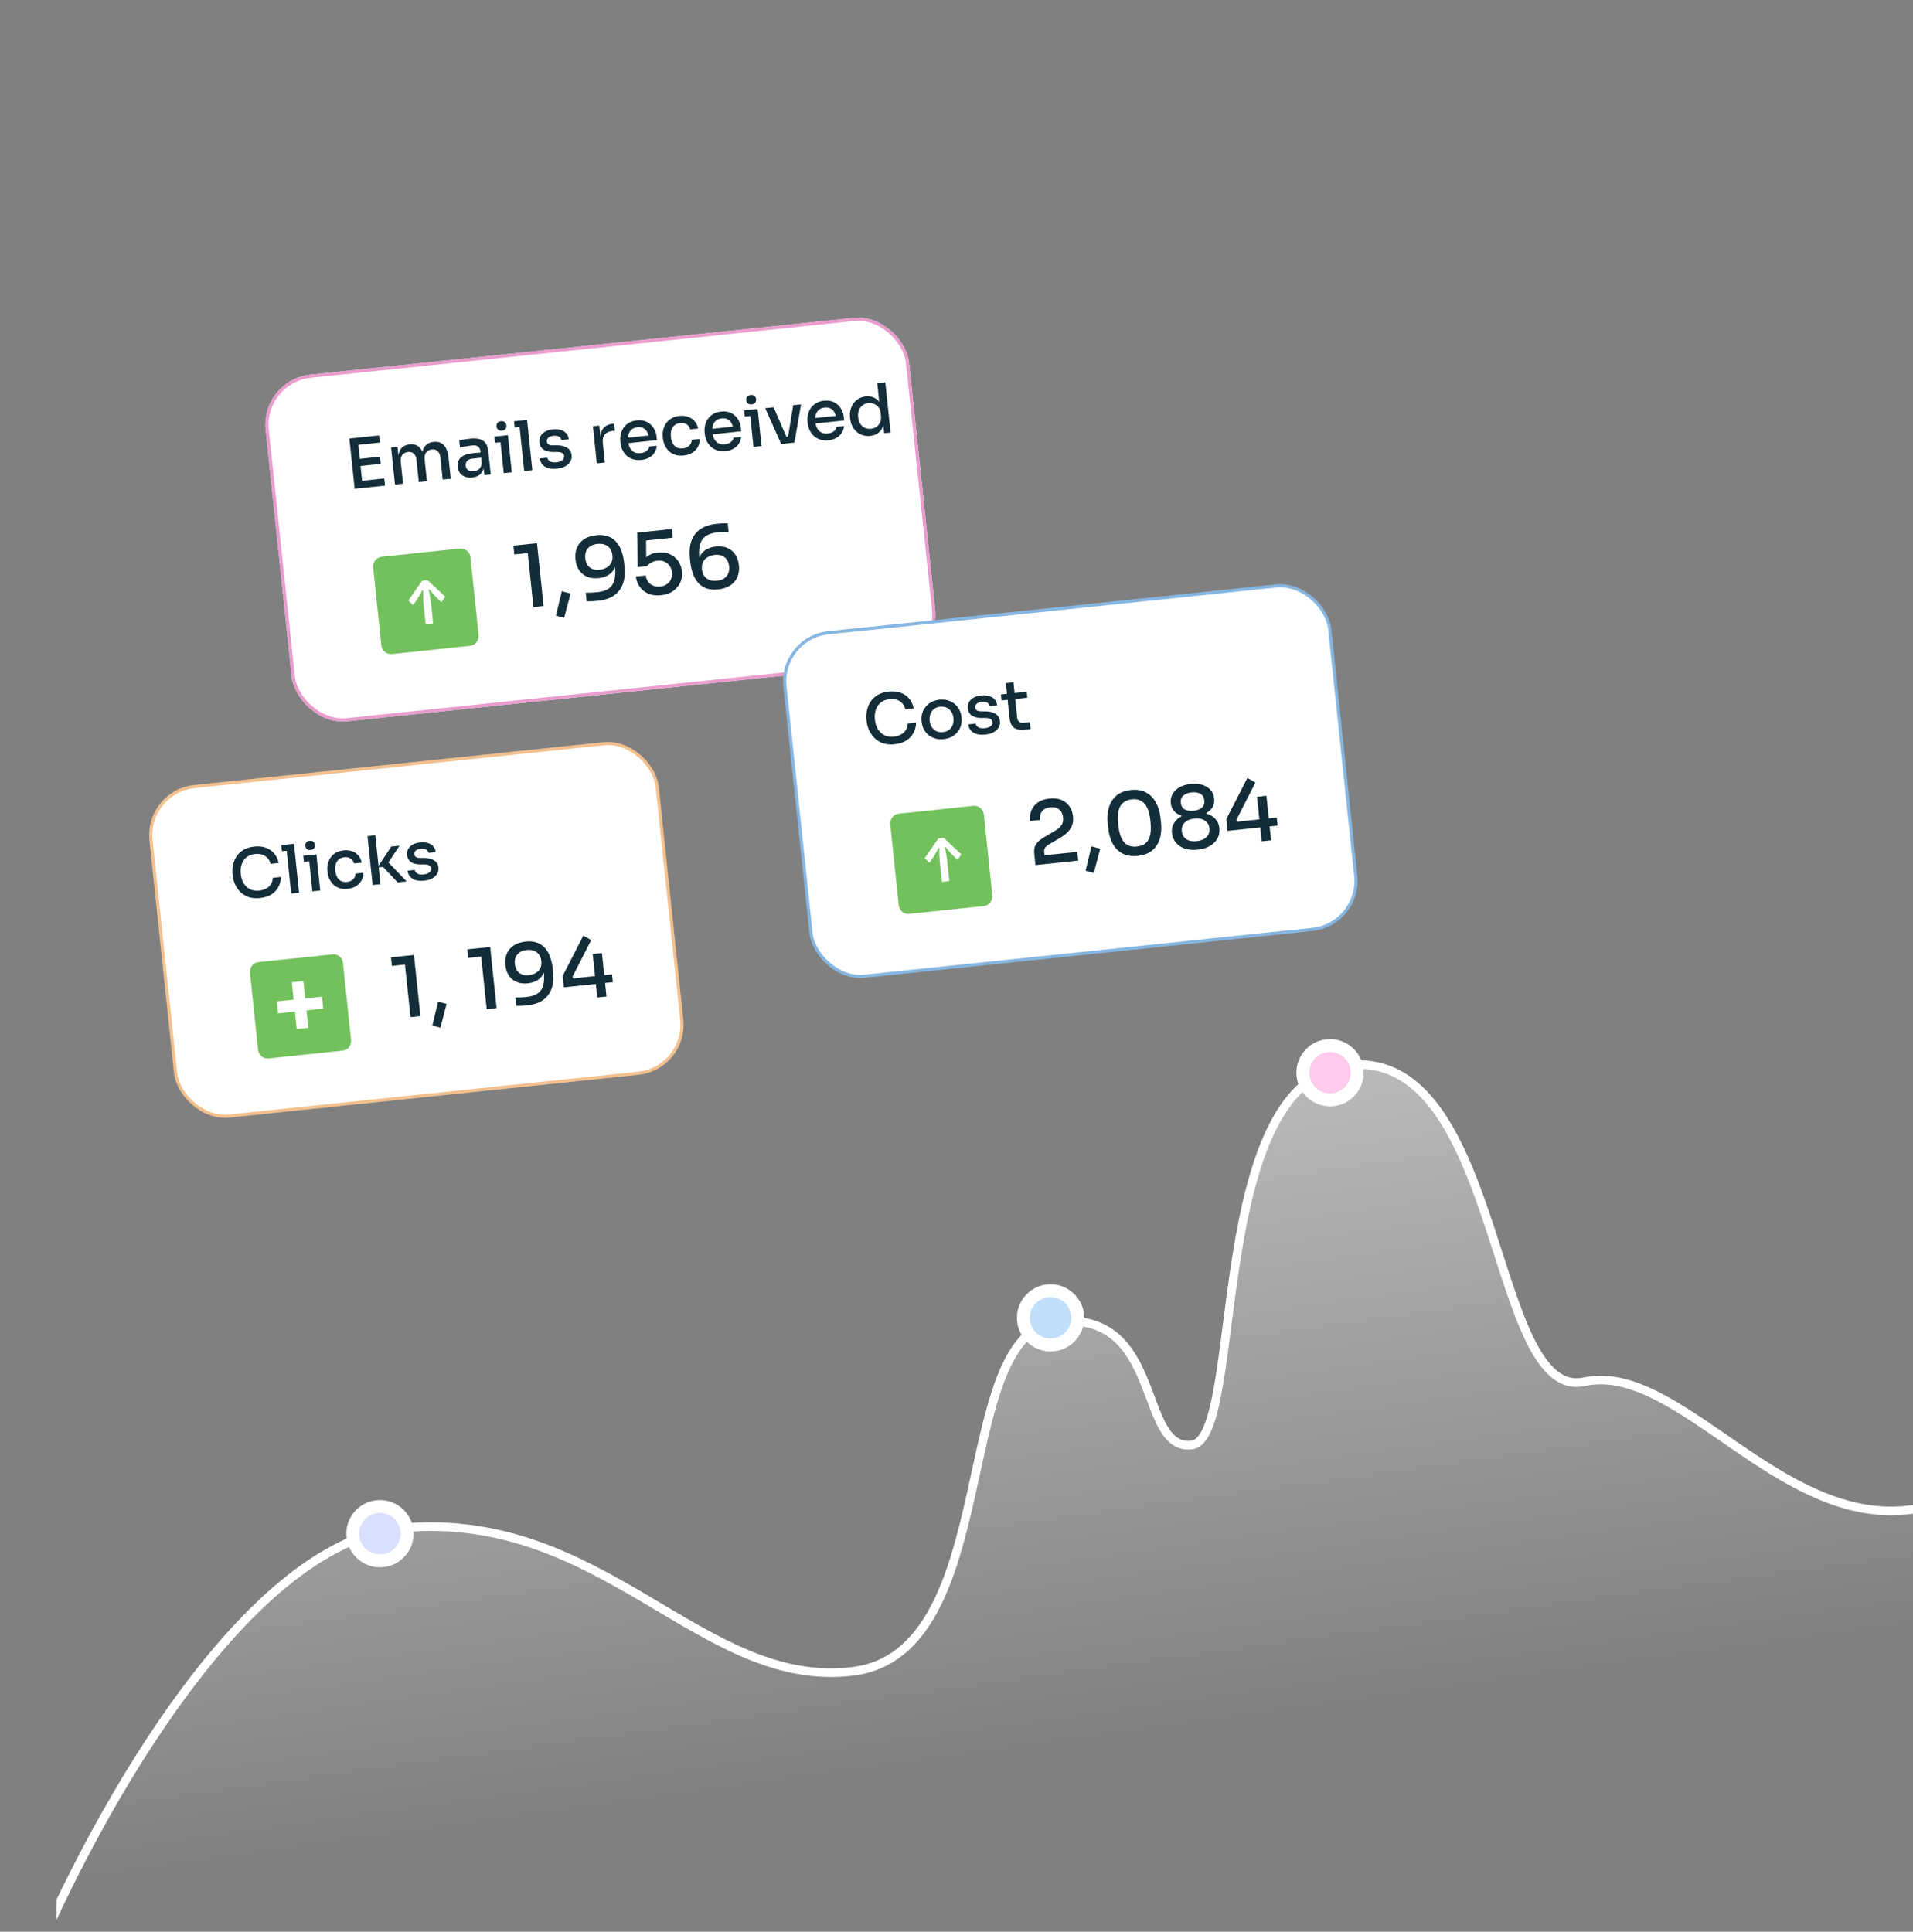 <?xml version="1.0" encoding="UTF-8"?> <svg xmlns="http://www.w3.org/2000/svg" width="508" height="513" viewBox="0 0 508 513" fill="none"><rect x="0" y="0" width="508" height="513" fill="#808080" stroke="none"/><g clip-path="url(#clip0_1926_100650)"><g clip-path="url(#clip1_1926_100650)"><path d="M106.703 405.982C63.735 409.943 22.346 487.528 7.022 525.826L9.355 548.007L910.892 453.317L882.538 183.724C810.676 191.271 791.955 244.647 758.947 248.114C725.939 251.581 742.836 276.718 690.229 282.243C637.622 287.769 649.722 356.538 621.291 360.56C592.86 364.581 603.296 391.087 585.417 392.965C567.537 394.843 587.727 441.371 557.577 445.573C527.427 449.775 541.678 396.869 507.022 401.199C472.366 405.529 445.516 361.77 420.703 367.137C395.89 372.503 399.064 280.392 359.344 282.839C319.623 285.286 330.884 382.436 316.443 383.953C302.002 385.47 309.2 348.14 280.662 351.138C252.123 354.135 266.633 439.213 226.476 444.121C186.319 449.029 160.413 401.031 106.703 405.982Z" fill="url(#paint0_linear_1926_100650)"></path><path d="M6.986 525.485C22.315 487.237 63.715 409.752 106.683 405.79C160.393 400.838 186.292 448.767 226.449 443.86C266.606 438.953 252.108 353.993 280.647 350.996C309.185 347.998 301.982 385.278 316.423 383.761C330.864 382.244 319.617 285.228 359.337 282.779C399.058 280.329 395.87 372.315 420.683 366.953C445.497 361.59 472.341 405.285 506.997 400.956C541.652 396.627 527.215 447.759 557.129 444.617C587.404 441.437 566.824 394.672 584.703 392.794C602.583 390.916 592.839 364.376 621.27 360.356C649.7 356.336 637.611 287.662 690.218 282.137C742.825 276.611 725.932 251.51 758.94 248.043C791.948 244.577 810.676 191.271 882.538 183.724" stroke="white" stroke-width="2.292"></path><ellipse cx="8.928" cy="8.922" rx="8.928" ry="8.922" transform="matrix(0.995 -0.104 0.105 0.995 343.375 276.927)" fill="white"></ellipse><ellipse cx="5.494" cy="5.49" rx="5.494" ry="5.49" transform="matrix(0.995 -0.104 0.105 0.995 347.148 279.98)" fill="#FFCAEC"></ellipse><ellipse cx="8.928" cy="8.922" rx="8.928" ry="8.922" transform="matrix(0.995 -0.104 0.105 0.995 91.07 399.343)" fill="white"></ellipse><ellipse cx="5.494" cy="5.49" rx="5.494" ry="5.49" transform="matrix(0.995 -0.104 0.105 0.995 94.844 402.396)" fill="#D9DFFF"></ellipse><ellipse cx="8.928" cy="8.922" rx="8.928" ry="8.922" transform="matrix(0.995 -0.104 0.105 0.995 269.156 342.038)" fill="white"></ellipse><ellipse cx="5.494" cy="5.49" rx="5.494" ry="5.49" transform="matrix(0.995 -0.104 0.105 0.995 272.93 345.091)" fill="#BFDEFA"></ellipse><g clip-path="url(#clip2_1926_100650)"><rect width="171.711" height="92.506" rx="13.379" transform="matrix(0.995 -0.104 0.105 0.995 69.148 100.891)" fill="white"></rect><path d="M94.182 129.813L92.779 116.468L94.954 116.239L96.358 129.585L94.182 129.813ZM95.992 129.623L95.792 127.722L102.044 127.065L102.244 128.966L95.992 129.623ZM95.379 123.791L95.179 121.89L100.919 121.287L101.119 123.188L95.379 123.791ZM94.788 118.179L94.588 116.278L100.676 115.638L100.876 117.54L94.788 118.179ZM104.889 128.689L103.853 118.835L105.553 118.656L105.999 122.898L105.798 122.919C105.695 121.944 105.731 121.108 105.904 120.412C106.089 119.715 106.413 119.164 106.876 118.758C107.35 118.351 107.966 118.107 108.721 118.028L108.813 118.018C109.581 117.938 110.233 118.048 110.77 118.349C111.319 118.648 111.75 119.121 112.065 119.765C112.391 120.409 112.606 121.218 112.708 122.193L112.123 122.254C112.021 121.279 112.062 120.443 112.248 119.746C112.433 119.049 112.763 118.497 113.238 118.09C113.712 117.682 114.328 117.439 115.083 117.36L115.175 117.35C115.943 117.269 116.601 117.379 117.15 117.679C117.699 117.978 118.137 118.45 118.463 119.093C118.79 119.737 119.004 120.546 119.107 121.521L119.697 127.133L117.558 127.358L116.935 121.435C116.859 120.716 116.618 120.174 116.21 119.811C115.814 119.445 115.299 119.296 114.666 119.363C114.007 119.432 113.506 119.7 113.161 120.168C112.814 120.623 112.68 121.222 112.758 121.966L113.372 127.798L111.214 128.024L110.591 122.101C110.516 121.382 110.28 120.84 109.884 120.475C109.489 120.11 108.974 119.961 108.34 120.027C107.682 120.096 107.174 120.365 106.817 120.834C106.47 121.289 106.336 121.889 106.415 122.632L107.028 128.464L104.889 128.689ZM128.612 126.197L128.303 123.254L127.955 123.29L127.605 119.963C127.541 119.354 127.334 118.907 126.984 118.623C126.634 118.34 126.148 118.231 125.526 118.296C125.185 118.332 124.808 118.378 124.395 118.433C123.982 118.489 123.575 118.55 123.176 118.617C122.787 118.67 122.441 118.725 122.139 118.781L121.945 116.935C122.211 116.882 122.501 116.833 122.817 116.788C123.143 116.729 123.477 116.675 123.817 116.627C124.169 116.578 124.503 116.537 124.82 116.503C125.819 116.398 126.662 116.439 127.347 116.626C128.032 116.813 128.562 117.17 128.938 117.697C129.325 118.211 129.567 118.931 129.664 119.858L130.312 126.018L128.612 126.197ZM125.44 126.789C124.721 126.864 124.08 126.808 123.518 126.621C122.955 126.421 122.502 126.099 122.16 125.655C121.816 125.198 121.609 124.634 121.538 123.964C121.464 123.257 121.567 122.655 121.847 122.157C122.14 121.658 122.585 121.26 123.182 120.964C123.779 120.667 124.511 120.473 125.376 120.382L127.844 120.123L127.992 121.53L125.469 121.795C124.823 121.863 124.346 122.073 124.038 122.426C123.729 122.767 123.601 123.187 123.653 123.687C123.706 124.186 123.919 124.57 124.292 124.839C124.664 125.096 125.173 125.19 125.819 125.123C126.197 125.083 126.549 124.978 126.877 124.808C127.202 124.626 127.458 124.359 127.642 124.007C127.839 123.653 127.919 123.177 127.88 122.577L128.504 123.233C128.516 123.934 128.407 124.537 128.176 125.041C127.957 125.533 127.617 125.932 127.156 126.239C126.707 126.533 126.135 126.716 125.44 126.789ZM133.769 125.655L132.732 115.802L134.871 115.577L135.908 125.431L133.769 125.655ZM131.461 117.599L131.288 115.953L134.871 115.577L135.044 117.222L131.461 117.599ZM133.283 114.358C132.844 114.404 132.503 114.322 132.259 114.114C132.027 113.904 131.892 113.616 131.854 113.251C131.817 112.897 131.89 112.594 132.072 112.341C132.266 112.074 132.582 111.917 133.021 111.871C133.472 111.824 133.814 111.911 134.047 112.133C134.291 112.342 134.431 112.623 134.468 112.976C134.507 113.342 134.428 113.652 134.233 113.907C134.051 114.16 133.734 114.31 133.283 114.358ZM139.205 125.084L137.802 111.739L139.959 111.512L141.362 124.858L139.205 125.084ZM136.677 113.521L136.504 111.875L139.959 111.512L140.132 113.158L136.677 113.521ZM147.936 124.463C146.608 124.603 145.542 124.431 144.74 123.949C143.95 123.465 143.484 122.731 143.344 121.748L145.318 121.54C145.381 121.903 145.605 122.219 145.991 122.486C146.376 122.754 146.971 122.845 147.776 122.761C148.458 122.689 148.98 122.499 149.342 122.19C149.704 121.881 149.864 121.525 149.821 121.123C149.783 120.757 149.607 120.486 149.292 120.31C148.989 120.12 148.492 120.024 147.802 120.023L146.823 120.033C145.8 120.03 144.964 119.815 144.316 119.391C143.68 118.965 143.318 118.337 143.231 117.508C143.162 116.85 143.268 116.279 143.549 115.793C143.831 115.308 144.245 114.913 144.793 114.609C145.352 114.304 146.01 114.111 146.765 114.032C147.935 113.909 148.907 114.072 149.681 114.521C150.454 114.957 150.906 115.673 151.035 116.67L149.079 116.876C149.015 116.5 148.805 116.202 148.449 115.981C148.093 115.759 147.592 115.683 146.946 115.751C146.336 115.815 145.88 115.986 145.577 116.264C145.285 116.541 145.16 116.868 145.199 117.246C145.235 117.588 145.385 117.843 145.65 118.012C145.914 118.182 146.323 118.268 146.878 118.271L147.857 118.261C148.979 118.266 149.889 118.485 150.587 118.917C151.297 119.335 151.698 119.983 151.79 120.861C151.857 121.494 151.738 122.067 151.435 122.58C151.131 123.092 150.677 123.516 150.071 123.851C149.477 124.172 148.765 124.376 147.936 124.463ZM158.484 123.059L157.448 113.206L159.148 113.027L159.58 117.141L159.507 117.148C159.359 115.734 159.559 114.648 160.107 113.888C160.654 113.115 161.537 112.665 162.756 112.537L163.103 112.501L163.301 114.384L162.643 114.453C161.717 114.55 161.03 114.875 160.583 115.427C160.147 115.966 159.977 116.692 160.073 117.606L160.623 122.835L158.484 123.059ZM170.295 122.152C169.442 122.241 168.683 122.173 168.019 121.947C167.354 121.721 166.796 121.392 166.344 120.959C165.89 120.513 165.528 120.003 165.258 119.428C164.999 118.839 164.837 118.227 164.77 117.594L164.733 117.246C164.665 116.6 164.698 115.968 164.83 115.351C164.973 114.72 165.22 114.145 165.573 113.628C165.924 113.098 166.389 112.661 166.969 112.317C167.56 111.959 168.263 111.737 169.08 111.651C170.14 111.54 171.048 111.679 171.804 112.068C172.559 112.456 173.153 113.004 173.585 113.71C174.015 114.405 174.275 115.178 174.365 116.031L174.455 116.89L165.717 117.808L165.565 116.364L172.859 115.598L172.351 116.391C172.282 115.733 172.119 115.177 171.861 114.723C171.603 114.257 171.259 113.918 170.83 113.704C170.4 113.478 169.88 113.397 169.27 113.461C168.637 113.528 168.122 113.73 167.726 114.067C167.33 114.404 167.056 114.84 166.902 115.373C166.749 115.907 166.709 116.521 166.782 117.216C166.851 117.874 167.017 118.454 167.279 118.957C167.54 119.447 167.906 119.821 168.377 120.08C168.846 120.326 169.422 120.413 170.105 120.342C170.787 120.27 171.333 120.065 171.741 119.726C172.147 119.376 172.378 118.994 172.434 118.581L174.426 118.372C174.363 119.057 174.15 119.67 173.788 120.214C173.439 120.756 172.967 121.193 172.374 121.527C171.78 121.86 171.087 122.068 170.295 122.152ZM181.542 120.97C180.701 121.059 179.949 120.996 179.286 120.782C178.634 120.555 178.075 120.219 177.609 119.775C177.154 119.318 176.792 118.801 176.522 118.226C176.263 117.637 176.101 117.032 176.035 116.41L176.001 116.081C175.933 115.435 175.971 114.803 176.115 114.184C176.258 113.553 176.511 112.972 176.875 112.441C177.238 111.91 177.709 111.472 178.289 111.128C178.88 110.77 179.59 110.547 180.418 110.46C181.259 110.372 182.026 110.452 182.717 110.7C183.421 110.946 184.004 111.341 184.468 111.883C184.931 112.414 185.227 113.061 185.356 113.823L183.29 114.04C183.159 113.5 182.861 113.063 182.395 112.73C181.94 112.395 181.348 112.267 180.616 112.343C179.983 112.41 179.474 112.611 179.09 112.947C178.707 113.283 178.438 113.718 178.285 114.252C178.13 114.773 178.088 115.363 178.157 116.021C178.223 116.655 178.381 117.217 178.63 117.709C178.891 118.199 179.244 118.569 179.689 118.817C180.147 119.065 180.698 119.155 181.344 119.087C181.844 119.035 182.262 118.905 182.597 118.697C182.943 118.476 183.211 118.207 183.4 117.892C183.587 117.564 183.678 117.203 183.674 116.809L185.758 116.591C185.805 117.387 185.652 118.099 185.299 118.727C184.945 119.344 184.444 119.852 183.796 120.253C183.147 120.642 182.395 120.881 181.542 120.97ZM192.683 119.8C191.83 119.89 191.071 119.822 190.407 119.596C189.742 119.37 189.184 119.04 188.732 118.607C188.278 118.162 187.916 117.652 187.646 117.076C187.387 116.487 187.224 115.876 187.158 115.242L187.121 114.895C187.053 114.249 187.085 113.617 187.218 112.999C187.361 112.368 187.608 111.794 187.96 111.276C188.311 110.747 188.777 110.31 189.357 109.965C189.948 109.607 190.651 109.386 191.468 109.3C192.528 109.188 193.436 109.327 194.192 109.716C194.947 110.105 195.541 110.653 195.973 111.359C196.403 112.053 196.663 112.827 196.753 113.68L196.843 114.539L188.104 115.457L187.953 114.013L195.247 113.247L194.739 114.039C194.67 113.381 194.506 112.825 194.249 112.372C193.991 111.906 193.647 111.566 193.218 111.353C192.787 111.127 192.268 111.046 191.658 111.11C191.024 111.176 190.51 111.378 190.114 111.716C189.718 112.053 189.443 112.488 189.29 113.022C189.137 113.556 189.097 114.17 189.17 114.864C189.239 115.523 189.405 116.103 189.667 116.605C189.928 117.095 190.294 117.47 190.765 117.728C191.234 117.975 191.81 118.062 192.493 117.99C193.175 117.919 193.721 117.713 194.129 117.375C194.535 117.024 194.766 116.642 194.821 116.23L196.814 116.021C196.751 116.705 196.538 117.319 196.176 117.862C195.826 118.404 195.355 118.842 194.761 119.175C194.168 119.509 193.475 119.717 192.683 119.8ZM200.093 118.689L199.057 108.836L201.196 108.611L202.232 118.464L200.093 118.689ZM197.785 110.633L197.612 108.987L201.196 108.611L201.369 110.256L197.785 110.633ZM199.607 107.391C199.168 107.438 198.827 107.356 198.583 107.148C198.352 106.938 198.217 106.65 198.178 106.285C198.141 105.931 198.214 105.628 198.397 105.374C198.591 105.108 198.907 104.951 199.346 104.905C199.797 104.858 200.138 104.945 200.371 105.167C200.615 105.376 200.755 105.657 200.793 106.01C200.831 106.376 200.753 106.686 200.558 106.94C200.375 107.194 200.058 107.344 199.607 107.391ZM207.449 117.917L203.195 108.401L205.426 108.167L209.57 117.694L207.449 117.917ZM208.052 117.853L207.87 116.116L210.265 115.865L210.447 117.602L208.052 117.853ZM208.967 117.757L210.636 107.619L212.72 107.4L210.959 117.548L208.967 117.757ZM220.016 116.929C219.163 117.019 218.404 116.951 217.74 116.725C217.075 116.499 216.517 116.169 216.065 115.736C215.611 115.291 215.249 114.781 214.979 114.205C214.72 113.616 214.557 113.005 214.491 112.371L214.454 112.024C214.386 111.378 214.418 110.746 214.551 110.128C214.694 109.497 214.941 108.923 215.294 108.405C215.645 107.876 216.11 107.439 216.69 107.094C217.281 106.737 217.984 106.515 218.801 106.429C219.861 106.318 220.769 106.456 221.525 106.845C222.28 107.234 222.874 107.782 223.306 108.488C223.736 109.182 223.996 109.956 224.086 110.809L224.176 111.668L215.438 112.586L215.286 111.142L222.58 110.376L222.072 111.168C222.003 110.51 221.84 109.954 221.582 109.501C221.324 109.035 220.98 108.695 220.551 108.482C220.121 108.256 219.601 108.175 218.991 108.239C218.358 108.305 217.843 108.507 217.447 108.845C217.051 109.182 216.777 109.617 216.623 110.151C216.47 110.685 216.43 111.299 216.503 111.994C216.572 112.652 216.738 113.232 217 113.734C217.261 114.224 217.627 114.599 218.098 114.857C218.567 115.104 219.143 115.191 219.826 115.119C220.508 115.048 221.054 114.843 221.462 114.504C221.868 114.153 222.099 113.772 222.155 113.359L224.147 113.15C224.084 113.834 223.871 114.448 223.509 114.991C223.159 115.533 222.688 115.971 222.095 116.304C221.501 116.638 220.808 116.846 220.016 116.929ZM231.08 115.767C230.374 115.841 229.714 115.781 229.102 115.587C228.502 115.391 227.959 115.085 227.471 114.668C226.996 114.249 226.611 113.748 226.315 113.162C226.019 112.577 225.834 111.925 225.758 111.206L225.722 110.859C225.647 110.152 225.688 109.482 225.843 108.85C226.009 108.204 226.275 107.628 226.641 107.121C227.006 106.615 227.462 106.203 228.008 105.887C228.565 105.558 229.197 105.356 229.904 105.281C230.659 105.202 231.353 105.295 231.985 105.562C232.628 105.815 233.167 106.257 233.603 106.889C234.05 107.507 234.346 108.327 234.49 109.347L233.653 108.418L232.951 101.745L235.09 101.521L236.494 114.866L234.794 115.044L234.344 110.767L234.819 110.717C234.894 111.781 234.766 112.675 234.436 113.4C234.118 114.124 233.665 114.682 233.078 115.077C232.49 115.459 231.824 115.689 231.08 115.767ZM231.288 113.878C231.837 113.821 232.318 113.647 232.731 113.357C233.156 113.066 233.478 112.675 233.698 112.184C233.928 111.679 234.01 111.11 233.943 110.476L233.861 109.69C233.795 109.068 233.599 108.553 233.273 108.144C232.947 107.734 232.546 107.437 232.07 107.253C231.595 107.069 231.089 107.005 230.553 107.061C229.956 107.124 229.441 107.326 229.009 107.667C228.587 107.995 228.275 108.428 228.073 108.967C227.871 109.506 227.806 110.116 227.878 110.799C227.951 111.494 228.142 112.083 228.452 112.568C228.774 113.052 229.181 113.41 229.674 113.641C230.165 113.861 230.703 113.94 231.288 113.878Z" fill="#132D39"></path><path d="M122.069 145.675L101.41 147.844C99.984 147.994 98.949 149.273 99.099 150.701L101.261 171.379C101.41 172.807 102.688 173.843 104.114 173.693L124.772 171.523C126.198 171.373 127.233 170.095 127.084 168.667L124.922 147.988C124.772 146.561 123.495 145.525 122.069 145.675Z" fill="#72C15C"></path><path d="M113.55 154.071L118.234 158.461L117.224 159.923L115.699 158.456C115.109 157.867 114.625 157.267 114.076 156.565L113.816 156.593C114.165 157.912 114.353 159.194 114.488 160.482L115.024 165.578L113.042 165.786L112.506 160.69C112.371 159.402 112.34 158.104 112.355 156.746L112.094 156.774C111.756 157.568 111.355 158.261 110.901 158.96L109.714 160.712L108.43 159.491L112.09 154.225L113.55 154.071Z" fill="white"></path><path d="M141.656 161.217L140.065 146.089L141.152 146.76L136.581 147.241L136.336 144.91L142.598 144.252L144.352 160.934L141.656 161.217ZM149.811 164.103L147.623 163.501L149.181 157.007L151.509 157.617L149.811 164.103ZM158.351 142.135C159.57 142.007 160.621 142.113 161.504 142.451C162.385 142.774 163.116 143.283 163.697 143.977C164.277 144.655 164.732 145.462 165.061 146.398C165.39 147.334 165.611 148.335 165.723 149.401L165.834 150.452C166.116 153.134 165.654 155.254 164.447 156.813C163.255 158.371 161.372 159.285 158.797 159.555C158.218 159.616 157.699 159.655 157.238 159.673C156.778 159.69 156.294 159.695 155.784 159.687L155.544 157.402C156.052 157.395 156.544 157.389 157.021 157.385C157.512 157.364 158.062 157.322 158.671 157.258C159.997 157.119 161.023 156.772 161.75 156.218C162.476 155.649 162.951 154.891 163.174 153.943C163.413 152.994 163.464 151.864 163.326 150.554L163.192 149.274L163.671 147.676C163.78 148.866 163.648 149.881 163.275 150.721C162.914 151.545 162.359 152.196 161.609 152.675C160.872 153.138 159.985 153.423 158.949 153.532C157.776 153.655 156.746 153.525 155.858 153.141C154.971 152.756 154.27 152.168 153.755 151.375C153.24 150.581 152.925 149.636 152.81 148.54C152.691 147.412 152.822 146.39 153.203 145.472C153.584 144.554 154.206 143.803 155.069 143.219C155.947 142.634 157.041 142.273 158.351 142.135ZM158.617 144.441C157.84 144.523 157.201 144.744 156.7 145.104C156.197 145.45 155.836 145.896 155.616 146.443C155.41 146.973 155.342 147.573 155.413 148.243C155.485 148.929 155.677 149.517 155.991 150.008C156.303 150.483 156.725 150.839 157.258 151.076C157.807 151.311 158.454 151.389 159.201 151.311C159.917 151.236 160.551 151.038 161.102 150.718C161.654 150.399 162.063 149.97 162.331 149.434C162.611 148.881 162.711 148.223 162.631 147.462C162.566 146.837 162.376 146.279 162.063 145.789C161.749 145.298 161.302 144.929 160.722 144.682C160.156 144.433 159.455 144.353 158.617 144.441ZM175.53 158.075C174.235 158.211 173.103 158.068 172.135 157.646C171.182 157.222 170.424 156.609 169.862 155.805C169.298 154.987 168.964 154.082 168.86 153.092L171.488 152.816C171.556 153.456 171.76 154.012 172.103 154.484C172.443 154.941 172.888 155.287 173.436 155.522C173.985 155.757 174.609 155.838 175.31 155.764C176.011 155.691 176.605 155.482 177.093 155.138C177.596 154.793 177.964 154.346 178.199 153.798C178.434 153.249 178.517 152.647 178.449 151.992C178.38 151.337 178.173 150.766 177.829 150.278C177.501 149.789 177.054 149.42 176.488 149.172C175.937 148.906 175.303 148.811 174.587 148.886C174.038 148.944 173.509 149.107 172.998 149.376C172.486 149.631 172.095 149.949 171.828 150.331L169.314 150.595L169.208 141.457L178.417 140.49L178.66 142.798L170.799 143.624L171.558 142.712L171.608 148.899L170.9 148.765C171.291 148.231 171.791 147.786 172.4 147.429C173.008 147.057 173.754 146.825 174.638 146.732C175.902 146.599 176.988 146.747 177.896 147.175C178.819 147.602 179.553 148.211 180.098 149C180.641 149.775 180.963 150.635 181.062 151.579L181.093 151.876C181.193 152.821 181.051 153.744 180.669 154.647C180.284 155.535 179.663 156.293 178.805 156.922C177.947 157.551 176.856 157.936 175.53 158.075ZM190.683 156.53C189.464 156.658 188.414 156.56 187.533 156.237C186.65 155.898 185.919 155.39 185.34 154.711C184.758 154.017 184.303 153.203 183.974 152.267C183.644 151.331 183.423 150.33 183.311 149.264L183.201 148.212C182.919 145.531 183.373 143.412 184.565 141.854C185.772 140.295 187.663 139.38 190.237 139.11C190.816 139.049 191.336 139.01 191.796 138.992C192.256 138.975 192.741 138.97 193.25 138.978L193.49 141.263C192.983 141.27 192.484 141.284 191.993 141.305C191.516 141.309 190.973 141.343 190.363 141.407C189.038 141.546 188.012 141.9 187.287 142.469C186.559 143.023 186.076 143.775 185.837 144.724C185.613 145.672 185.57 146.801 185.708 148.111L185.843 149.391L185.364 150.989C185.254 149.799 185.379 148.792 185.74 147.969C186.113 147.129 186.669 146.477 187.405 146.015C188.156 145.536 189.049 145.242 190.085 145.133C191.258 145.01 192.289 145.14 193.176 145.524C194.064 145.909 194.765 146.497 195.28 147.29C195.794 148.083 196.109 149.028 196.225 150.125C196.343 151.253 196.212 152.275 195.831 153.193C195.45 154.111 194.821 154.863 193.943 155.448C193.08 156.031 191.993 156.392 190.683 156.53ZM190.418 154.224C191.195 154.142 191.834 153.929 192.337 153.583C192.838 153.223 193.192 152.777 193.398 152.247C193.618 151.701 193.692 151.092 193.622 150.422C193.55 149.736 193.358 149.156 193.046 148.68C192.733 148.189 192.302 147.826 191.753 147.591C191.22 147.355 190.58 147.276 189.834 147.354C189.118 147.429 188.484 147.627 187.932 147.947C187.38 148.266 186.964 148.703 186.684 149.256C186.416 149.792 186.323 150.441 186.403 151.203C186.469 151.828 186.658 152.385 186.972 152.876C187.285 153.367 187.725 153.737 188.29 153.985C188.87 154.232 189.58 154.312 190.418 154.224Z" fill="#132D39"></path></g><rect x="0.46" y="0.372" width="170.875" height="91.67" rx="12.961" transform="matrix(0.995 -0.104 0.105 0.995 69.112 100.941)" stroke="#EA9CCE" stroke-width="0.836"></rect><rect x="0.46" y="0.372" width="145.395" height="91.67" rx="12.961" transform="matrix(0.995 -0.104 0.105 0.995 206.589 169.066)" fill="white"></rect><rect x="0.46" y="0.372" width="145.395" height="91.67" rx="12.961" transform="matrix(0.995 -0.104 0.105 0.995 206.589 169.066)" stroke="#86B6E1" stroke-width="0.836"></rect><path d="M237.565 197.649C236.352 197.777 235.293 197.679 234.387 197.357C233.493 197.022 232.743 196.542 232.138 195.919C231.543 195.282 231.077 194.582 230.739 193.82C230.412 193.045 230.21 192.287 230.132 191.546L230.09 191.146C230.005 190.333 230.047 189.512 230.218 188.685C230.388 187.857 230.7 187.088 231.153 186.378C231.618 185.667 232.248 185.067 233.043 184.578C233.851 184.088 234.831 183.783 235.984 183.662C237.185 183.536 238.245 183.639 239.164 183.972C240.082 184.305 240.837 184.827 241.427 185.538C242.028 186.236 242.431 187.095 242.637 188.117L240.434 188.348C240.265 187.679 239.975 187.138 239.564 186.728C239.164 186.303 238.672 186.005 238.09 185.833C237.519 185.66 236.888 185.61 236.196 185.683C235.48 185.758 234.857 185.952 234.325 186.266C233.806 186.578 233.388 186.978 233.071 187.465C232.754 187.952 232.531 188.509 232.4 189.136C232.281 189.75 232.259 190.415 232.334 191.131C232.405 191.811 232.564 192.444 232.81 193.032C233.067 193.606 233.407 194.104 233.832 194.526C234.257 194.948 234.762 195.256 235.347 195.453C235.944 195.648 236.613 195.706 237.353 195.628C238.421 195.516 239.292 195.161 239.965 194.563C240.637 193.952 241 193.147 241.054 192.148L243.275 191.914C243.252 192.862 243.027 193.75 242.599 194.581C242.169 195.399 241.536 196.085 240.698 196.639C239.86 197.181 238.815 197.518 237.565 197.649ZM250.579 196.282C249.717 196.373 248.944 196.313 248.259 196.103C247.573 195.88 246.981 195.556 246.482 195.13C245.983 194.704 245.587 194.205 245.294 193.635C245 193.052 244.819 192.439 244.751 191.796L244.713 191.432C244.645 190.789 244.695 190.152 244.862 189.521C245.041 188.889 245.33 188.312 245.729 187.792C246.139 187.258 246.657 186.817 247.283 186.469C247.909 186.121 248.641 185.903 249.478 185.815C250.315 185.727 251.07 185.789 251.743 186.001C252.428 186.211 253.026 186.535 253.538 186.972C254.049 187.396 254.452 187.9 254.746 188.483C255.053 189.064 255.24 189.676 255.308 190.319L255.346 190.683C255.414 191.327 255.364 191.964 255.197 192.595C255.029 193.214 254.746 193.783 254.346 194.304C253.947 194.824 253.435 195.264 252.81 195.625C252.184 195.973 251.441 196.192 250.579 196.282ZM250.384 194.425C251.051 194.355 251.606 194.15 252.049 193.809C252.49 193.456 252.806 193.012 252.995 192.476C253.196 191.94 253.263 191.356 253.197 190.725C253.129 190.082 252.941 189.519 252.633 189.036C252.324 188.553 251.918 188.191 251.414 187.949C250.909 187.696 250.329 187.603 249.673 187.672C249.018 187.741 248.47 187.952 248.028 188.305C247.586 188.646 247.264 189.085 247.062 189.621C246.861 190.157 246.794 190.747 246.862 191.39C246.928 192.022 247.11 192.579 247.406 193.063C247.715 193.546 248.121 193.915 248.627 194.168C249.13 194.41 249.716 194.496 250.384 194.425ZM261.693 195.078C260.37 195.217 259.309 195.046 258.51 194.566C257.723 194.084 257.26 193.354 257.12 192.374L259.086 192.168C259.149 192.529 259.372 192.843 259.756 193.11C260.14 193.376 260.732 193.467 261.533 193.383C262.213 193.312 262.733 193.122 263.093 192.815C263.453 192.507 263.612 192.153 263.57 191.752C263.532 191.388 263.356 191.118 263.043 190.942C262.741 190.753 262.246 190.658 261.559 190.657L260.585 190.667C259.566 190.664 258.734 190.45 258.088 190.027C257.454 189.603 257.094 188.978 257.007 188.153C256.939 187.498 257.044 186.928 257.325 186.445C257.605 185.962 258.018 185.569 258.563 185.266C259.12 184.962 259.774 184.771 260.527 184.692C261.692 184.569 262.66 184.731 263.431 185.178C264.2 185.612 264.65 186.326 264.779 187.319L262.831 187.523C262.767 187.149 262.558 186.852 262.203 186.632C261.849 186.412 261.35 186.335 260.707 186.403C260.1 186.466 259.646 186.637 259.343 186.914C259.053 187.19 258.928 187.516 258.968 187.892C259.003 188.232 259.153 188.486 259.416 188.655C259.679 188.823 260.087 188.909 260.639 188.913L261.614 188.902C262.731 188.908 263.637 189.125 264.333 189.555C265.039 189.972 265.438 190.617 265.53 191.491C265.597 192.122 265.479 192.693 265.177 193.203C264.874 193.713 264.422 194.135 263.819 194.468C263.227 194.788 262.518 194.991 261.693 195.078ZM272.195 193.791C271.382 193.876 270.685 193.839 270.103 193.679C269.522 193.52 269.058 193.188 268.71 192.685C268.375 192.18 268.16 191.473 268.064 190.562L267.101 181.406L269.122 181.194L270.104 190.532C270.157 191.042 270.332 191.422 270.629 191.673C270.936 191.911 271.338 192.004 271.836 191.951L273.474 191.779L273.669 193.636L272.195 193.791ZM265.948 186.018L265.781 184.434L272.626 183.715L272.793 185.299L265.948 186.018Z" fill="#132D39"></path><path d="M258.516 214.004L238.627 216.093C237.254 216.237 236.265 217.546 236.419 219.016L238.647 240.313C238.801 241.783 240.039 242.858 241.412 242.713L261.301 240.624C262.674 240.48 263.662 239.172 263.508 237.701L261.28 216.405C261.126 214.935 259.889 213.86 258.516 214.004Z" fill="#72C15C"></path><path d="M250.62 222.52L255.278 226.899L254.274 228.356L252.757 226.893C252.171 226.306 251.689 225.707 251.143 225.007L250.884 225.034C251.232 226.35 251.419 227.629 251.554 228.912L252.088 233.995L250.118 234.201L249.584 229.119C249.449 227.835 249.418 226.541 249.432 225.187L249.173 225.214C248.837 226.007 248.438 226.698 247.987 227.394L246.807 229.141L245.53 227.923L249.168 222.673L250.62 222.52Z" fill="white"></path><path d="M274.964 229.74L274.653 226.782C274.581 226.099 274.618 225.505 274.764 224.999C274.924 224.476 275.226 223.992 275.67 223.546C276.114 223.101 276.726 222.653 277.507 222.203L280.324 220.55C281.032 220.138 281.557 219.661 281.899 219.119C282.254 218.56 282.389 217.879 282.305 217.075C282.208 216.149 281.866 215.449 281.279 214.974C280.69 214.484 279.903 214.29 278.917 214.394C277.946 214.496 277.216 214.849 276.728 215.452C276.253 216.039 276.065 216.81 276.166 217.766L273.526 218.043C273.423 217.057 273.533 216.14 273.858 215.293C274.197 214.43 274.765 213.71 275.564 213.136C276.362 212.561 277.399 212.207 278.673 212.073C279.947 211.939 281.027 212.071 281.913 212.469C282.811 212.85 283.507 213.413 284 214.159C284.506 214.888 284.808 215.715 284.905 216.641L284.938 216.959C285.066 218.173 284.825 219.233 284.215 220.141C283.618 221.032 282.72 221.824 281.52 222.518L278.68 224.173C278.102 224.51 277.715 224.834 277.517 225.147C277.32 225.459 277.246 225.85 277.296 226.32L277.482 228.095L276.699 227.211L286.074 226.226L286.318 228.547L274.964 229.74ZM290.462 231.839L288.282 231.24L289.834 224.773L292.152 225.381L290.462 231.839ZM302.146 227.299C300.887 227.431 299.787 227.332 298.848 227.001C297.906 226.655 297.116 226.14 296.476 225.456C295.852 224.77 295.36 223.955 295 223.011C294.638 222.052 294.4 221.027 294.285 219.935L294.154 218.683C293.994 217.166 294.092 215.768 294.449 214.488C294.82 213.207 295.483 212.148 296.438 211.311C297.408 210.473 298.697 209.97 300.305 209.801C301.929 209.63 303.287 209.856 304.38 210.477C305.488 211.097 306.357 211.995 306.987 213.171C307.616 214.347 308.011 215.694 308.171 217.211L308.302 218.462C308.417 219.555 308.398 220.607 308.243 221.62C308.088 222.618 307.768 223.518 307.285 224.321C306.817 225.121 306.159 225.789 305.31 226.323C304.475 226.84 303.42 227.165 302.146 227.299ZM301.885 224.819C303.356 224.664 304.382 224.058 304.961 223C305.553 221.926 305.736 220.312 305.509 218.157C305.272 215.897 304.745 214.319 303.93 213.423C303.129 212.51 302.007 212.13 300.566 212.281C299.125 212.432 298.1 213.039 297.491 214.099C296.895 215.144 296.714 216.781 296.949 219.011C297.177 221.18 297.693 222.728 298.496 223.656C299.299 224.584 300.429 224.972 301.885 224.819ZM318.031 225.654C316.802 225.783 315.689 225.693 314.69 225.383C313.705 225.057 312.907 224.543 312.296 223.84C311.685 223.138 311.326 222.27 311.217 221.239C311.147 220.571 311.205 219.96 311.392 219.403C311.592 218.83 311.892 218.323 312.29 217.882C312.689 217.442 313.165 217.085 313.719 216.812L313.693 216.562C313.219 216.428 312.783 216.22 312.385 215.94C311.986 215.644 311.656 215.28 311.396 214.848C311.136 214.415 310.975 213.903 310.912 213.311C310.809 212.325 310.98 211.471 311.425 210.749C311.886 210.026 312.53 209.445 313.358 209.005C314.201 208.564 315.146 208.288 316.193 208.178C317.27 208.065 318.259 208.137 319.161 208.396C320.062 208.654 320.806 209.089 321.392 209.703C321.978 210.316 322.323 211.116 322.426 212.102C322.489 212.693 322.437 213.228 322.273 213.705C322.124 214.181 321.884 214.605 321.555 214.977C321.225 215.334 320.834 215.628 320.383 215.859L320.409 216.109C321.023 216.26 321.571 216.509 322.052 216.857C322.534 217.205 322.924 217.64 323.225 218.16C323.538 218.664 323.73 219.25 323.8 219.917C323.909 220.949 323.738 221.872 323.286 222.686C322.835 223.5 322.154 224.17 321.243 224.695C320.346 225.203 319.275 225.523 318.031 225.654ZM317.792 223.378C318.55 223.298 319.191 223.116 319.713 222.831C320.233 222.531 320.621 222.138 320.877 221.651C321.132 221.164 321.228 220.609 321.162 219.987C321.097 219.365 320.889 218.85 320.539 218.442C320.205 218.033 319.752 217.735 319.18 217.55C318.609 217.364 317.936 217.312 317.162 217.394C316.404 217.473 315.764 217.663 315.244 217.963C314.723 218.263 314.342 218.648 314.1 219.119C313.858 219.589 313.77 220.135 313.835 220.757C313.9 221.379 314.101 221.902 314.437 222.327C314.773 222.752 315.227 223.057 315.799 223.242C316.369 223.413 317.033 223.458 317.792 223.378ZM316.945 215.323C317.9 215.223 318.638 214.946 319.158 214.492C319.676 214.024 319.891 213.372 319.803 212.538C319.716 211.704 319.363 211.12 318.745 210.786C318.142 210.45 317.371 210.332 316.43 210.431C315.489 210.53 314.752 210.814 314.219 211.284C313.699 211.738 313.482 212.374 313.569 213.193C313.656 214.027 314.002 214.62 314.607 214.97C315.225 215.304 316.004 215.422 316.945 215.323ZM325.959 220.657L325.634 217.562L331.244 206.597L333.375 207.823L328.283 217.813L328.556 218.221L339.046 217.12L339.271 219.259L325.959 220.657ZM335.039 223.43L333.795 211.598L336.298 211.335L337.542 223.167L335.039 223.43Z" fill="#132D39"></path><rect x="0.46" y="0.372" width="135.104" height="87.944" rx="12.961" transform="matrix(0.995 -0.104 0.105 0.995 38.245 209.905)" fill="white"></rect><rect x="0.46" y="0.372" width="135.104" height="87.944" rx="12.961" transform="matrix(0.995 -0.104 0.105 0.995 38.245 209.905)" stroke="#F2C18F" stroke-width="0.836"></rect><path d="M69.045 238.499C67.859 238.623 66.824 238.528 65.94 238.214C65.066 237.886 64.334 237.417 63.742 236.808C63.161 236.186 62.706 235.502 62.376 234.758C62.056 234 61.858 233.26 61.782 232.537L61.741 232.145C61.658 231.351 61.699 230.549 61.866 229.741C62.033 228.932 62.337 228.181 62.78 227.487C63.234 226.792 63.85 226.206 64.627 225.728C65.415 225.25 66.373 224.952 67.5 224.833C68.673 224.71 69.709 224.811 70.606 225.136C71.504 225.462 72.241 225.972 72.817 226.666C73.404 227.348 73.798 228.188 73.999 229.186L71.847 229.412C71.683 228.758 71.399 228.23 70.997 227.829C70.606 227.414 70.126 227.123 69.557 226.955C69 226.786 68.383 226.736 67.707 226.807C67.008 226.881 66.398 227.071 65.879 227.377C65.372 227.682 64.963 228.073 64.654 228.549C64.344 229.025 64.126 229.569 63.998 230.182C63.882 230.782 63.86 231.431 63.933 232.131C64.003 232.795 64.158 233.414 64.398 233.988C64.649 234.549 64.982 235.036 65.397 235.448C65.812 235.859 66.305 236.161 66.877 236.353C67.46 236.543 68.114 236.601 68.837 236.525C69.88 236.415 70.731 236.068 71.389 235.484C72.046 234.887 72.4 234.101 72.453 233.124L74.623 232.896C74.601 233.822 74.38 234.69 73.962 235.501C73.543 236.3 72.924 236.971 72.106 237.512C71.286 238.042 70.266 238.371 69.045 238.499ZM77.332 237.305L75.967 224.322L78.066 224.101L79.431 237.084L77.332 237.305ZM74.873 226.055L74.704 224.454L78.066 224.101L78.234 225.702L74.873 226.055ZM82.951 236.715L81.943 227.128L84.023 226.91L85.032 236.496L82.951 236.715ZM80.706 228.877L80.537 227.276L84.023 226.91L84.192 228.511L80.706 228.877ZM82.478 225.724C82.051 225.768 81.719 225.689 81.482 225.487C81.257 225.282 81.126 225.003 81.088 224.647C81.052 224.303 81.123 224.008 81.301 223.761C81.489 223.502 81.797 223.35 82.224 223.305C82.662 223.259 82.995 223.344 83.222 223.56C83.459 223.762 83.595 224.036 83.632 224.38C83.669 224.735 83.593 225.037 83.403 225.285C83.225 225.531 82.917 225.677 82.478 225.724ZM92.329 236.053C91.51 236.139 90.779 236.078 90.134 235.87C89.499 235.649 88.955 235.323 88.502 234.891C88.06 234.446 87.707 233.943 87.445 233.384C87.192 232.811 87.035 232.222 86.971 231.617L86.937 231.297C86.871 230.669 86.908 230.053 87.049 229.451C87.188 228.837 87.434 228.272 87.788 227.755C88.141 227.239 88.6 226.813 89.164 226.478C89.739 226.13 90.429 225.913 91.235 225.829C92.053 225.743 92.799 225.82 93.472 226.061C94.156 226.301 94.724 226.685 95.175 227.213C95.625 227.729 95.913 228.358 96.039 229.1L94.029 229.311C93.902 228.785 93.611 228.36 93.158 228.036C92.716 227.711 92.139 227.586 91.428 227.661C90.811 227.725 90.317 227.921 89.943 228.248C89.57 228.575 89.309 228.998 89.16 229.517C89.009 230.025 88.968 230.598 89.035 231.239C89.1 231.855 89.253 232.402 89.496 232.88C89.749 233.357 90.093 233.717 90.526 233.959C90.971 234.2 91.508 234.287 92.136 234.221C92.622 234.17 93.028 234.044 93.355 233.842C93.692 233.627 93.952 233.365 94.135 233.058C94.318 232.74 94.407 232.389 94.402 232.005L96.43 231.792C96.475 232.567 96.327 233.26 95.983 233.871C95.639 234.471 95.151 234.966 94.521 235.356C93.889 235.734 93.159 235.966 92.329 236.053ZM105.606 234.335L101.721 230.23L100.227 230.387L103.904 224.822L106.109 224.59L102.722 229.657L102.699 228.581L107.989 234.085L105.606 234.335ZM98.954 235.034L97.588 222.051L99.669 221.832L101.035 234.815L98.954 235.034ZM112.678 233.88C111.386 234.016 110.349 233.849 109.569 233.379C108.8 232.909 108.347 232.195 108.211 231.238L110.131 231.037C110.193 231.39 110.411 231.697 110.786 231.957C111.161 232.217 111.74 232.306 112.522 232.224C113.186 232.154 113.694 231.969 114.046 231.668C114.398 231.368 114.553 231.022 114.512 230.631C114.475 230.275 114.303 230.011 113.998 229.839C113.702 229.655 113.219 229.562 112.548 229.56L111.596 229.57C110.6 229.567 109.787 229.359 109.156 228.945C108.537 228.531 108.185 227.92 108.101 227.114C108.033 226.474 108.137 225.918 108.411 225.445C108.685 224.973 109.088 224.589 109.62 224.293C110.164 223.996 110.804 223.809 111.539 223.732C112.677 223.613 113.623 223.771 114.376 224.207C115.128 224.632 115.567 225.329 115.693 226.299L113.79 226.499C113.728 226.134 113.523 225.843 113.177 225.628C112.831 225.413 112.343 225.338 111.715 225.404C111.122 225.466 110.678 225.633 110.383 225.904C110.099 226.173 109.977 226.492 110.016 226.859C110.051 227.191 110.197 227.44 110.454 227.604C110.711 227.769 111.109 227.853 111.649 227.856L112.601 227.846C113.693 227.852 114.578 228.064 115.258 228.484C115.948 228.891 116.338 229.522 116.428 230.375C116.492 230.992 116.377 231.549 116.082 232.048C115.787 232.547 115.345 232.959 114.755 233.284C114.177 233.597 113.485 233.795 112.678 233.88Z" fill="#132D39"></path><g clip-path="url(#clip3_1926_100650)"><path d="M88.346 253.435L68.587 255.511C67.223 255.654 66.237 256.915 66.385 258.328L68.526 278.79C68.674 280.202 69.899 281.231 71.263 281.088L91.023 279.013C92.387 278.869 93.373 277.608 93.225 276.196L91.084 255.734C90.936 254.321 89.71 253.292 88.346 253.435Z" fill="#72C15C"></path><path d="M73.524 265.941L77.981 265.473L77.496 260.862L80.563 260.54L81.048 265.151L85.505 264.683L85.839 267.856L81.382 268.324L81.87 272.96L78.802 273.282L78.315 268.646L73.858 269.115L73.524 265.941Z" fill="white"></path></g><path d="M109.011 270.117L107.463 255.4L108.521 256.053L104.075 256.52L103.836 254.253L109.928 253.613L111.635 269.842L109.011 270.117ZM116.946 272.925L114.816 272.34L116.332 266.022L118.597 266.616L116.946 272.925ZM129.246 267.992L127.698 253.275L128.756 253.928L124.309 254.395L124.071 252.127L130.162 251.488L131.869 267.717L129.246 267.992ZM139.583 250.049C140.769 249.924 141.791 250.026 142.65 250.356C143.507 250.67 144.218 251.165 144.784 251.84C145.348 252.5 145.79 253.285 146.11 254.196C146.431 255.106 146.646 256.08 146.755 257.117L146.862 258.14C147.137 260.748 146.687 262.811 145.513 264.328C144.354 265.843 142.522 266.733 140.017 266.996C139.454 267.055 138.948 267.093 138.5 267.11C138.053 267.127 137.581 267.132 137.086 267.124L136.852 264.901C137.346 264.894 137.825 264.888 138.289 264.884C138.766 264.864 139.301 264.823 139.894 264.761C141.184 264.625 142.182 264.288 142.89 263.749C143.596 263.196 144.057 262.458 144.275 261.536C144.508 260.612 144.557 259.513 144.423 258.239L144.292 256.994L144.758 255.439C144.865 256.597 144.736 257.584 144.373 258.401C144.022 259.202 143.482 259.836 142.752 260.302C142.035 260.752 141.173 261.03 140.165 261.136C139.023 261.256 138.021 261.129 137.158 260.755C136.294 260.381 135.612 259.809 135.111 259.037C134.611 258.265 134.304 257.346 134.192 256.279C134.076 255.182 134.204 254.187 134.575 253.294C134.945 252.401 135.55 251.671 136.39 251.103C137.244 250.534 138.308 250.182 139.583 250.049ZM139.841 252.292C139.085 252.371 138.464 252.586 137.976 252.937C137.487 253.273 137.136 253.707 136.922 254.239C136.721 254.755 136.655 255.338 136.724 255.991C136.794 256.658 136.982 257.23 137.287 257.707C137.59 258.17 138.001 258.516 138.52 258.746C139.053 258.975 139.683 259.051 140.409 258.975C141.106 258.902 141.723 258.71 142.259 258.399C142.796 258.088 143.194 257.671 143.454 257.149C143.727 256.611 143.825 255.972 143.747 255.23C143.683 254.623 143.498 254.08 143.194 253.603C142.889 253.125 142.454 252.766 141.889 252.526C141.339 252.284 140.656 252.206 139.841 252.292ZM149.739 262.198L149.421 259.175L154.902 248.462L156.984 249.659L152.009 259.42L152.276 259.819L162.524 258.743L162.744 260.832L149.739 262.198ZM158.61 264.908L157.394 253.348L159.84 253.091L161.056 264.651L158.61 264.908Z" fill="#132D39"></path></g></g><defs><linearGradient id="paint0_linear_1926_100650" x1="398.198" y1="73.231" x2="456.145" y2="489.468" gradientUnits="userSpaceOnUse"><stop stop-color="white"></stop><stop offset="0.885" stop-color="white" stop-opacity="0"></stop></linearGradient><clipPath id="clip0_1926_100650"><rect width="508" height="513" fill="white"></rect></clipPath><clipPath id="clip1_1926_100650"><rect width="508" height="497" fill="white" transform="translate(15 16)"></rect></clipPath><clipPath id="clip2_1926_100650"><rect width="171.711" height="92.506" rx="13.379" transform="matrix(0.995 -0.104 0.105 0.995 69.148 100.891)" fill="white"></rect></clipPath><clipPath id="clip3_1926_100650"><rect width="30.414" height="31.499" fill="white" transform="matrix(0.995 -0.104 0.105 0.995 62.984 252.831)"></rect></clipPath></defs></svg> 